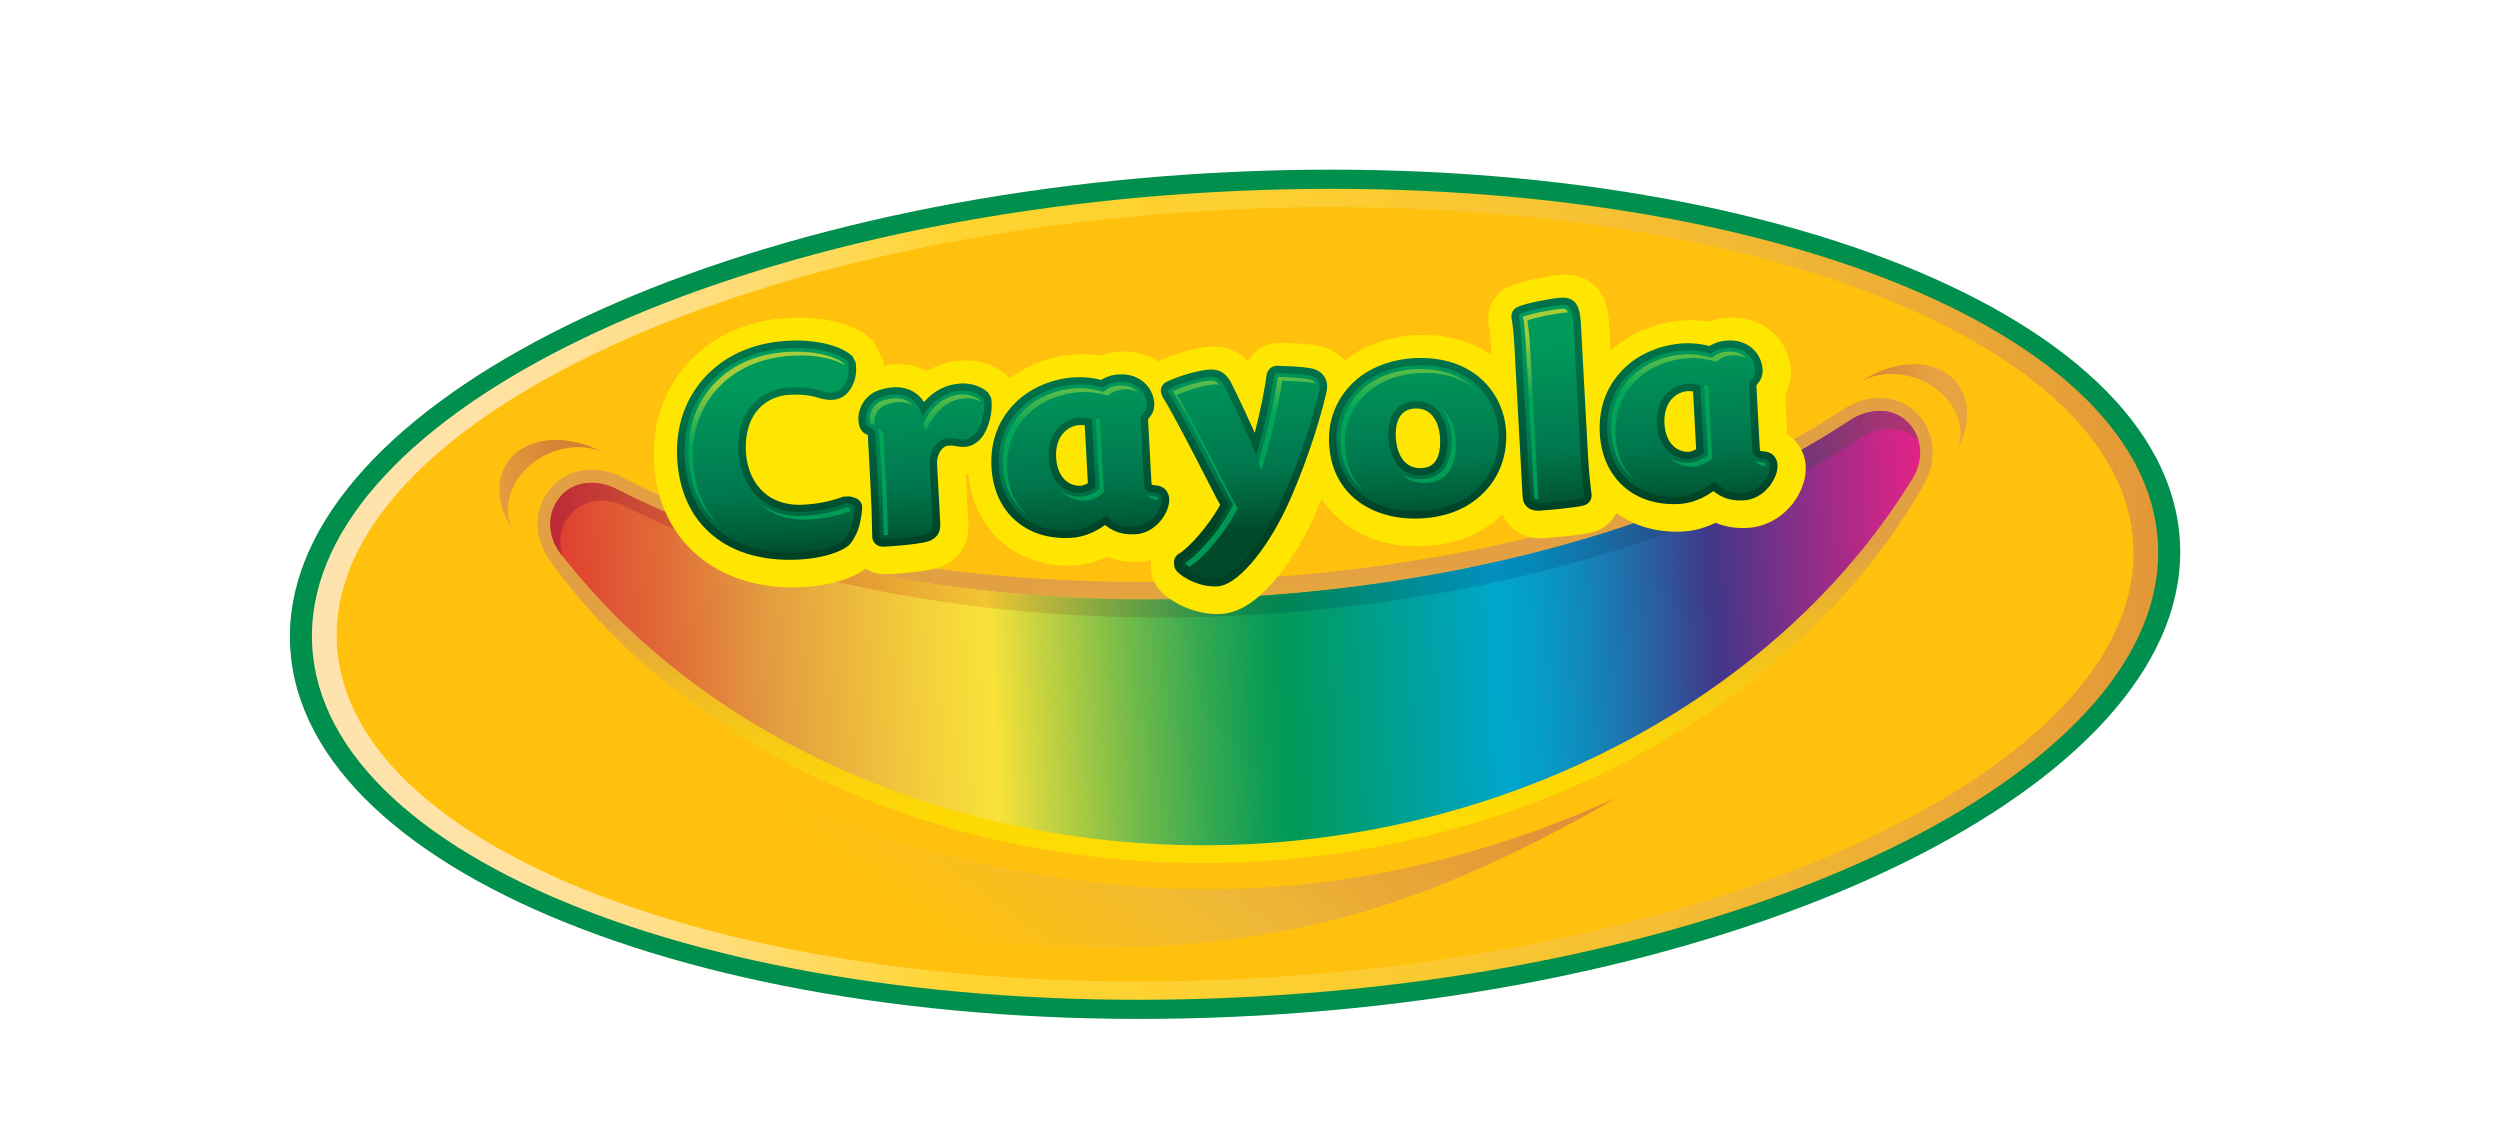 <?xml version="1.0" encoding="utf-8"?>
<!-- Generator: Adobe Illustrator 15.1.0, SVG Export Plug-In . SVG Version: 6.00 Build 0)  -->
<!DOCTYPE svg PUBLIC "-//W3C//DTD SVG 1.1//EN" "http://www.w3.org/Graphics/SVG/1.1/DTD/svg11.dtd">
<svg version="1.1" id="Layer_1" xmlns="http://www.w3.org/2000/svg" xmlns:xlink="http://www.w3.org/1999/xlink" x="0px" y="0px"
	 width="155px" height="70px" viewBox="2.75 4.75 155 70" enable-background="new 2.75 4.75 155 70" xml:space="preserve">
<g>
	<g>
		<path fill="#008F4C" d="M137.906,38.33c0.783,14.428-24.819,27.583-57.168,29.387c-32.354,1.803-59.215-8.431-59.997-22.859
			c-0.781-14.427,24.821-27.581,57.172-29.383C110.268,13.67,137.128,23.904,137.906,38.33z"/>
	</g>
	<g>
		
			<linearGradient id="SVGID_1_" gradientUnits="userSpaceOnUse" x1="732.988" y1="442.785" x2="841.939" y2="442.785" gradientTransform="matrix(1.051 0.004 0.004 1.114 -749.694 -454.599)">
			<stop  offset="0" style="stop-color:#FFE3AE"/>
			<stop  offset="0.059" style="stop-color:#FFE3AA"/>
			<stop  offset="0.121" style="stop-color:#FFE19D"/>
			<stop  offset="0.183" style="stop-color:#FFDF89"/>
			<stop  offset="0.246" style="stop-color:#FFDB6C"/>
			<stop  offset="0.309" style="stop-color:#FFD747"/>
			<stop  offset="0.343" style="stop-color:#FFD430"/>
			<stop  offset="0.508" style="stop-color:#FDD031"/>
			<stop  offset="0.679" style="stop-color:#F7C332"/>
			<stop  offset="0.852" style="stop-color:#EDAF35"/>
			<stop  offset="1" style="stop-color:#E29738"/>
		</linearGradient>
		<path fill="url(#SVGID_1_)" d="M136.542,38.408c0.747,13.77-24.272,26.36-55.87,28.124c-31.599,1.759-57.822-7.978-58.566-21.75
			c-0.744-13.772,24.273-26.36,55.872-28.119C109.576,14.901,135.8,24.638,136.542,38.408z"/>
	</g>
	<g>
		<path fill="#FFC10E" d="M135.016,38.493c0.711,13.146-23.652,25.192-54.404,26.906c-30.757,1.712-56.267-7.557-56.977-20.703
			c-0.711-13.147,23.651-25.19,54.407-26.901C108.796,16.079,134.303,25.348,135.016,38.493z"/>
	</g>
	<g>
		<path fill="#EDBF33" d="M79.697,43.221"/>
		
			<linearGradient id="SVGID_2_" gradientUnits="userSpaceOnUse" x1="780.87" y1="540.854" x2="780.87" y2="522.563" gradientTransform="matrix(0.999 -0.055 0.055 0.999 -728.763 -438.528)">
			<stop  offset="0" style="stop-color:#FFDD00"/>
			<stop  offset="0.24" style="stop-color:#FDD904"/>
			<stop  offset="0.488" style="stop-color:#F8CE11"/>
			<stop  offset="0.74" style="stop-color:#EFBB25"/>
			<stop  offset="0.993" style="stop-color:#E3A142"/>
			<stop  offset="1" style="stop-color:#E3A043"/>
		</linearGradient>
		<path fill="url(#SVGID_2_)" d="M121.694,30.47c-1.173-1.28-3.073-1.403-4.724-0.305c-8.786,5.838-22.392,9.666-37.328,10.498
			c-14.945,0.834-28.879-1.457-38.243-6.283c-1.762-0.908-3.635-0.574-4.665,0.829c-0.917,1.253-0.869,2.952,0.125,4.326
			c4.408,6.105,10.841,11.073,18.606,14.368c7.722,3.276,16.408,4.751,25.118,4.265c8.712-0.485,17.185-2.919,24.508-7.034
			c7.361-4.14,13.221-9.794,16.944-16.351c0.406-0.708,0.578-1.464,0.54-2.189C122.536,31.809,122.236,31.064,121.694,30.47z"/>
		<g>
			<g>
				
					<linearGradient id="SVGID_3_" gradientUnits="userSpaceOnUse" x1="874.035" y1="214.668" x2="902.513" y2="186.19" gradientTransform="matrix(0.978 -0.054 0.045 0.812 -801.939 -59.339)">
					<stop  offset="0.096" style="stop-color:#FFC10E"/>
					<stop  offset="0.324" style="stop-color:#F4BB29"/>
					<stop  offset="0.416" style="stop-color:#EFB935"/>
					<stop  offset="0.742" style="stop-color:#E69E37"/>
					<stop  offset="0.978" style="stop-color:#DF8838"/>
				</linearGradient>
				<path fill="url(#SVGID_3_)" d="M52.129,61.11c11.568,2.809,22.335,3.142,32,0.987c6.495-1.448,12.646-4.297,18.884-7.9
					c-6.659,3.003-13.358,4.828-20.02,5.439c-9.909,0.913-20.46-0.785-31.361-5.037"/>
			</g>
			<g>
				
					<linearGradient id="SVGID_4_" gradientUnits="userSpaceOnUse" x1="8046.433" y1="1611.605" x2="8053.341" y2="1611.605" gradientTransform="matrix(-0.989 -0.15 -0.15 0.989 8321.975 -356.218)">
					<stop  offset="0" style="stop-color:#E7A342"/>
					<stop  offset="0.23" style="stop-color:#E1973C"/>
					<stop  offset="0.683" style="stop-color:#D78434"/>
					<stop  offset="1" style="stop-color:#D47D31"/>
				</linearGradient>
				<path fill="url(#SVGID_4_)" d="M123.818,28.206c1.086,1.042,1.152,2.749,0.332,4.35c0.441-1.233-0.067-2.733-1.39-3.717
					c-1.416-1.057-3.404-1.186-4.697-0.395C120.062,27.075,122.486,26.928,123.818,28.206z"/>
			</g>
			<g>
				
					<linearGradient id="SVGID_5_" gradientUnits="userSpaceOnUse" x1="1572.724" y1="262.805" x2="1579.636" y2="262.805" gradientTransform="matrix(0.966 -0.257 0.257 0.966 -1553.682 186.159)">
					<stop  offset="0" style="stop-color:#E7A342"/>
					<stop  offset="0.23" style="stop-color:#E1973C"/>
					<stop  offset="0.683" style="stop-color:#D78434"/>
					<stop  offset="1" style="stop-color:#D47D31"/>
				</linearGradient>
				<path fill="url(#SVGID_5_)" d="M34.375,33.196c-0.97,1.156-0.85,2.86,0.137,4.358c-0.57-1.172-0.229-2.722,0.978-3.849
					c1.293-1.21,3.258-1.559,4.626-0.914C37.989,31.653,35.564,31.777,34.375,33.196z"/>
			</g>
		</g>
		
			<linearGradient id="SVGID_6_" gradientUnits="userSpaceOnUse" x1="895" y1="856.112" x2="980.057" y2="856.112" gradientTransform="matrix(0.999 -0.055 0.055 0.999 -903.255 -758.612)">
			<stop  offset="0" style="stop-color:#E03F30"/>
			<stop  offset="0.078" style="stop-color:#E16E38"/>
			<stop  offset="0.146" style="stop-color:#E29A40"/>
			<stop  offset="0.162" style="stop-color:#E5A23F"/>
			<stop  offset="0.26" style="stop-color:#F3D03B"/>
			<stop  offset="0.309" style="stop-color:#F9E23A"/>
			<stop  offset="0.347" style="stop-color:#C4D240"/>
			<stop  offset="0.411" style="stop-color:#71BA4A"/>
			<stop  offset="0.464" style="stop-color:#34A851"/>
			<stop  offset="0.502" style="stop-color:#0E9D55"/>
			<stop  offset="0.522" style="stop-color:#009957"/>
			<stop  offset="0.68" style="stop-color:#00A6CD"/>
			<stop  offset="0.704" style="stop-color:#059EC8"/>
			<stop  offset="0.743" style="stop-color:#1287BA"/>
			<stop  offset="0.79" style="stop-color:#2862A3"/>
			<stop  offset="0.837" style="stop-color:#413788"/>
			<stop  offset="0.898" style="stop-color:#832F88"/>
			<stop  offset="0.967" style="stop-color:#CA2687"/>
			<stop  offset="1" style="stop-color:#E62287"/>
		</linearGradient>
		<path fill="url(#SVGID_6_)" d="M121.114,31.016c-0.979-1.069-2.512-0.972-3.708-0.179c-8.797,5.845-22.458,10.081-37.705,10.929
			l-0.008,0.001c-15.248,0.852-29.281-1.838-38.652-6.668c-1.272-0.659-2.81-0.581-3.667,0.589c-0.755,1.033-0.626,2.399,0.125,3.37
			c9.147,11.854,25.541,18.984,43.024,18.009c17.488-0.977,33.015-9.888,40.829-22.687C121.994,33.329,121.976,31.96,121.114,31.016
			z"/>
		
			<linearGradient id="SVGID_7_" gradientUnits="userSpaceOnUse" x1="753.953" y1="544.041" x2="838.948" y2="544.041" gradientTransform="matrix(0.999 -0.055 0.055 0.999 -745.677 -461.831)">
			<stop  offset="0" style="stop-color:#BD2B36"/>
			<stop  offset="0.146" style="stop-color:#DD7933"/>
			<stop  offset="0.309" style="stop-color:#F1C533"/>
			<stop  offset="0.342" style="stop-color:#C4B939"/>
			<stop  offset="0.408" style="stop-color:#71A343"/>
			<stop  offset="0.462" style="stop-color:#34934B"/>
			<stop  offset="0.502" style="stop-color:#0E894F"/>
			<stop  offset="0.522" style="stop-color:#008551"/>
			<stop  offset="0.68" style="stop-color:#008FBE"/>
			<stop  offset="0.709" style="stop-color:#0587B7"/>
			<stop  offset="0.755" style="stop-color:#1470A5"/>
			<stop  offset="0.813" style="stop-color:#2B4B87"/>
			<stop  offset="0.837" style="stop-color:#373978"/>
			<stop  offset="0.871" style="stop-color:#543877"/>
			<stop  offset="0.959" style="stop-color:#9B3473"/>
			<stop  offset="1" style="stop-color:#B73372"/>
		</linearGradient>
		<path fill="url(#SVGID_7_)" d="M37.993,36.795c0.86-1.172,2.396-1.247,3.67-0.59c9.374,4.831,23.404,7.52,38.654,6.672
			l0.004-0.003c15.25-0.85,28.909-5.085,37.703-10.929c1.187-0.786,2.702-0.887,3.68,0.147c-0.103-0.387-0.302-0.757-0.59-1.077
			c-0.979-1.069-2.513-0.972-3.709-0.179c-8.796,5.845-22.458,10.081-37.705,10.929l-0.007,0.001
			c-15.249,0.852-29.281-1.838-38.653-6.668c-1.272-0.659-2.809-0.581-3.667,0.589c-0.755,1.036-0.625,2.399,0.125,3.37
			c0.04,0.056,0.083,0.106,0.125,0.158C37.372,38.414,37.465,37.522,37.993,36.795z"/>
		<g>
			<path fill="#F0D827" d="M96.418,22.466c-0.05,0.014-0.089,0.033-0.107,0.042C96.339,22.492,96.383,22.478,96.418,22.466z"/>
			<path fill="#FFE600" d="M113.554,31.678c-0.045-0.877-0.103-1.893-0.13-2.457c0.268-0.458,0.386-0.997,0.354-1.546
				c-0.027-0.532-0.192-1.074-0.493-1.563c-0.69-1.129-1.954-1.757-3.374-1.676c-0.427,0.024-0.832,0.11-1.214,0.255
				c-0.495-0.079-0.992-0.11-1.495-0.08c-1.712,0.094-3.375,0.772-4.564,1.863c-0.011,0.008-0.023,0.019-0.028,0.028l-0.08-1.436
				c-0.036-0.667-0.084-1.217-0.319-1.75c-0.442-1.028-1.413-1.603-2.595-1.536c-0.575,0.031-2.359,0.327-3.196,0.687
				c0.072-0.03,0.159-0.061,0.186-0.072l-0.329,0.13c-0.89,0.432-1.379,1.367-1.229,2.327c0,0.004,0.005,0.037,0.005,0.037
				c0.043,0.256,0.102,0.624,0.16,1.673l0.012,0.199c-1.205-0.846-2.801-1.337-4.771-1.228l-0.016,0.002
				c-1.49,0.081-2.961,0.582-4.047,1.371c-0.084,0.062-0.167,0.125-0.248,0.196c-0.354-0.409-0.947-0.826-1.903-0.958
				c-0.001,0-0.001,0-0.008-0.001c-0.675-0.09-1.234-0.11-1.734-0.129c-0.004,0-0.328-0.011-0.328-0.011
				c-0.879-0.034-1.658,0.429-2.055,1.15c-0.733-0.793-1.604-0.951-2.281-0.914c-1.014,0.057-2.421,0.5-3.243,0.889
				c0.259-0.122,0.527-0.186,0.79-0.2c-0.267,0.016-0.542,0.084-0.826,0.217c-0.003,0.002-0.005,0.004-0.013,0.008
				c-0.657-0.441-1.474-0.659-2.348-0.609c-0.429,0.023-0.835,0.11-1.213,0.252c-0.495-0.076-0.996-0.108-1.499-0.08
				c-1.515,0.085-2.992,0.626-4.138,1.505l-0.077-0.14c-0.714-0.668-1.812-1.04-2.873-0.98c-0.791,0.044-1.516,0.273-2.167,0.658
				c-0.587-0.311-1.264-0.466-2.015-0.425c-0.232,0.014-0.444,0.045-0.649,0.086c-0.007-0.066-0.008-0.131-0.016-0.197
				c0,0.002-0.007-0.057-0.007-0.057c-0.002-0.004-0.666-1.302-0.666-1.302l-0.043-0.04c-1.017-0.966-2.995-1.486-5.162-1.365
				c-2.425,0.133-4.435,0.973-5.979,2.496c-1.703,1.692-2.529,3.925-2.392,6.459c0.265,4.92,3.996,8.027,9.276,7.732
				c0.751-0.04,2.627-0.237,3.847-1.141c0.396,0.246,0.858,0.37,1.328,0.344l0.044-0.002c0.947-0.052,1.715-0.116,2.625-0.274
				c1.546-0.272,2.456-1.36,2.375-2.844c0,0-0.125-2.298-0.166-3.064c0.055,0,0.111-0.006,0.169-0.009
				c0.291,3.483,3.024,5.847,6.581,5.649c0.7-0.04,1.367-0.23,2.025-0.543c0.598,0.254,1.25,0.36,1.983,0.32
				c0.256-0.016,0.505-0.056,0.739-0.119c-0.016,0.135-0.027,0.273-0.019,0.415l0.006,0.136c0.031,0.517,0.246,1.015,0.617,1.398
				c0.709,0.736,2.181,1.486,3.747,1.4c2.711-0.153,4.958-4.383,5.582-5.68c0.215-0.453,0.43-0.945,0.643-1.46
				c1.246,1.958,3.572,3.085,6.418,2.925c1.752-0.096,3.239-0.641,4.418-1.616c0.131-0.107,0.259-0.221,0.376-0.337
				c0.405,0.938,1.359,1.537,2.509,1.472c0.024,0,2.248-0.154,3.041-0.359c-0.004,0.001,0.034-0.008,0.034-0.008
				c0.667-0.171,1.184-0.621,1.465-1.192c1.117,0.81,2.544,1.233,4.134,1.146c0.703-0.039,1.374-0.23,2.026-0.543
				c0.598,0.253,1.253,0.361,1.984,0.319c2.12-0.117,3.603-2.04,3.603-3.691c0-0.05-0.002-0.098-0.006-0.149
				C114.658,32.792,114.215,32.084,113.554,31.678z M107.979,25.064c-0.092,0.059-0.19,0.115-0.273,0.182
				C107.789,25.179,107.88,25.12,107.979,25.064z M70.258,27.17c-0.092,0.061-0.186,0.114-0.273,0.182
				C70.072,27.284,70.162,27.222,70.258,27.17z M57.54,29.506c-0.078-0.022-0.149-0.05-0.229-0.068
				c0.081,0.018,0.137,0.033,0.211,0.059c0.006,0.003,0.013,0.006,0.021,0.009C57.54,29.506,57.54,29.506,57.54,29.506z
				 M77.297,41.33c0.004-0.002-0.017,0.001-0.044,0.011c0.016-0.007,0.044-0.017,0.06-0.024
				C77.308,41.322,77.303,41.326,77.297,41.33z"/>
		</g>
		<g>
			
				<linearGradient id="SVGID_8_" gradientUnits="userSpaceOnUse" x1="-181.204" y1="-153.238" x2="-181.204" y2="-139.343" gradientTransform="matrix(0.747 -0.041 0.04 0.722 201.37 131.935)">
				<stop  offset="0" style="stop-color:#00734A"/>
				<stop  offset="1" style="stop-color:#004025"/>
			</linearGradient>
			<path fill="url(#SVGID_8_)" d="M64.191,29.402V29.4l-0.186-0.321c-0.33-0.31-0.967-0.595-1.683-0.554
				c-0.9,0.049-1.676,0.447-2.285,1.15c-0.54-0.83-1.375-0.947-1.899-0.916c-0.332,0.019-0.63,0.102-0.893,0.179
				c-0.008,0.002-0.019,0.007-0.029,0.01c-0.952,0.355-1.232,1.215-1.246,1.667c-0.003,0.064,0,0.125,0.002,0.187
				c0.027,0.475,0.204,0.774,0.529,0.889c0,0,0.03,0.006,0.053,0.011c0,0.036,0.158,2.969,0.158,2.969
				c0.061,1.104,0.101,2.249,0.116,3.307l0.001,0.046c0,0.007-0.001,0.016-0.001,0.025c0.007,0.161,0.085,0.316,0.202,0.427
				c0.133,0.117,0.308,0.18,0.478,0.168l0.047-0.001c0.89-0.05,1.608-0.11,2.44-0.253c0.744-0.13,1.086-0.527,1.052-1.211
				l-0.196-3.592c-0.017-0.326,0.004-0.419,0.082-0.625c0.16-0.462,0.5-0.575,0.562-0.578c0.186-0.01,0.346-0.02,0.664,0.047
				c0.577,0.114,1.104-0.096,1.484-0.592c0.46-0.623,0.621-1.539,0.59-2.129C64.228,29.594,64.213,29.492,64.191,29.402z"/>
			
				<linearGradient id="SVGID_9_" gradientUnits="userSpaceOnUse" x1="-154.692" y1="-153.266" x2="-154.692" y2="-139.371" gradientTransform="matrix(0.747 -0.041 0.04 0.722 201.37 131.935)">
				<stop  offset="0" style="stop-color:#00734A"/>
				<stop  offset="1" style="stop-color:#004025"/>
			</linearGradient>
			<path fill="url(#SVGID_9_)" d="M84.854,28.092c-0.194-0.296-0.52-0.471-0.995-0.536l0,0c-0.599-0.082-1.096-0.098-1.578-0.114
				c-0.003,0-0.333-0.014-0.333-0.014c-0.334-0.011-0.62,0.227-0.666,0.555l-0.004,0.037c-0.107,0.798-0.377,2.182-0.73,3.564
				c-0.491-1.08-1.041-2.256-1.423-3.017c-0.161-0.311-0.49-0.954-1.362-0.905l-0.02,0.001c-0.658,0.036-1.855,0.373-2.612,0.733
				l-0.05,0.023c-0.163,0.077-0.285,0.218-0.339,0.393l-0.021,0.213l0.092,0.296l0.025,0.045c0.599,0.946,1.922,3.523,2.715,5.063
				c0,0.001,0.065,0.129,0.065,0.129c0,0.001,0.606,1.178,0.606,1.178c0.006,0.005,0.098,0.166,0.177,0.314
				c-0.663,1.218-1.896,2.632-2.521,3.005c0.029-0.021,0.18-0.056,0.215-0.065l-0.234,0.075c-0.212,0.122-0.334,0.345-0.32,0.58
				l0.01,0.136c0.005,0.146,0.079,0.298,0.186,0.412c0.4,0.416,1.44,0.972,2.5,0.912c1.161-0.063,2.898-2.031,4.225-4.782
				c0.982-2.071,2.008-5.008,2.502-7.147C85.039,28.902,85.107,28.474,84.854,28.092z"/>
			
				<linearGradient id="SVGID_10_" gradientUnits="userSpaceOnUse" x1="792.336" y1="509.809" x2="792.336" y2="519.855" gradientTransform="matrix(0.999 -0.055 0.055 0.999 -728.763 -438.528)">
				<stop  offset="0" style="stop-color:#00734A"/>
				<stop  offset="1" style="stop-color:#004025"/>
			</linearGradient>
			<path fill="url(#SVGID_10_)" d="M90.383,26.958l-0.021,0c-1.167,0.065-2.352,0.466-3.18,1.065
				c-1.385,1.008-2.12,2.552-2.028,4.246c0.183,3.405,3.009,4.776,5.724,4.625c1.399-0.078,2.571-0.5,3.481-1.255
				c1.228-1,1.858-2.468,1.772-4.132C96.002,29.168,94.149,26.748,90.383,26.958z M90.888,33.771
				c-1.097,0.062-1.548-0.937-1.599-1.891c-0.033-0.647,0.069-1.743,1.169-1.802l0.021-0.001c1.068-0.059,1.503,0.936,1.553,1.805
				C92.13,33.702,91.194,33.753,90.888,33.771z"/>
			
				<linearGradient id="SVGID_11_" gradientUnits="userSpaceOnUse" x1="-129.306" y1="-153.284" x2="-129.306" y2="-139.392" gradientTransform="matrix(0.747 -0.041 0.04 0.722 201.37 131.935)">
				<stop  offset="0" style="stop-color:#00734A"/>
				<stop  offset="1" style="stop-color:#004025"/>
			</linearGradient>
			<path fill="url(#SVGID_11_)" d="M101.205,32.98l-0.43-7.964c-0.045-0.88-0.102-1.876-1.232-1.812
				c-0.536,0.031-2.195,0.335-2.69,0.572c-0.007,0.002-0.033,0.018-0.033,0.018c-0.26,0.124-0.401,0.393-0.359,0.669
				c0.004,0.002,0.008,0.035,0.008,0.035c0.063,0.354,0.124,0.786,0.181,1.837l0.501,9.216c0.03,0.556,0.435,0.896,1.032,0.861
				c0.229-0.013,2.169-0.169,2.725-0.314l0.038-0.01c0.314-0.079,0.521-0.378,0.48-0.695l-0.002-0.039
				C101.352,34.841,101.253,33.862,101.205,32.98z"/>
			
				<linearGradient id="SVGID_12_" gradientUnits="userSpaceOnUse" x1="-194.326" y1="-153.227" x2="-194.326" y2="-139.338" gradientTransform="matrix(0.747 -0.041 0.04 0.722 201.37 131.935)">
				<stop  offset="0" style="stop-color:#00734A"/>
				<stop  offset="1" style="stop-color:#004025"/>
			</linearGradient>
			<path fill="url(#SVGID_12_)" d="M55.736,35.608l-0.303-0.083l-0.411,0.018l-0.053,0.021c-0.242,0.094-1.138,0.409-2.367,0.476
				c-2.522,0.14-3.52-1.667-3.604-3.257c-0.136-2.508,1.364-3.483,2.69-3.558c1.052-0.059,1.651,0.142,1.851,0.206
				c1.011,0.292,1.55-0.053,1.82-0.393c0.269-0.348,0.562-0.929,0.451-1.749l-0.008-0.063l-0.191-0.375l-0.043-0.041
				c-0.573-0.542-2.025-1.041-3.967-0.933c-2.022,0.114-3.681,0.8-4.938,2.039c-1.37,1.364-2.039,3.185-1.928,5.268
				c0.222,4.109,3.133,6.507,7.599,6.257c1.251-0.07,2.401-0.391,2.991-0.838l0.02-0.012l0.121-0.126
				c0,0.002,0.017-0.018,0.017-0.018c0.41-0.542,0.613-1.13,0.707-2.025l0.012-0.145C56.235,35.972,56.041,35.689,55.736,35.608z"/>
			
				<linearGradient id="SVGID_13_" gradientUnits="userSpaceOnUse" x1="771.302" y1="509.824" x2="771.302" y2="519.873" gradientTransform="matrix(0.999 -0.055 0.055 0.999 -728.763 -438.528)">
				<stop  offset="0" style="stop-color:#00734A"/>
				<stop  offset="1" style="stop-color:#004025"/>
			</linearGradient>
			<path fill="url(#SVGID_13_)" d="M74.442,34.847c-0.198-0.009-0.258-0.039-0.277-0.044c-0.002-0.01-0.019-0.042-0.028-0.167
				l-0.208-3.869c-0.001-0.018-0.001-0.022,0.082-0.123c0.01-0.017,0.126-0.175,0.126-0.175c0.006-0.009,0.012-0.02,0.017-0.031
				c0.123-0.195,0.175-0.443,0.161-0.704c-0.017-0.281-0.108-0.578-0.272-0.845c-0.184-0.301-0.736-0.991-1.92-0.924
				c-0.421,0.021-0.784,0.141-1.104,0.337c-0.529-0.129-1.062-0.192-1.607-0.16c-1.346,0.072-2.646,0.598-3.566,1.441
				c-1.153,1.057-1.716,2.485-1.625,4.132c0.148,2.778,2.128,4.542,4.92,4.385c0.737-0.041,1.42-0.306,2.13-0.799
				c0.398,0.337,0.966,0.628,1.877,0.575c1.258-0.069,2.091-1.325,2.096-2.123C75.243,35.16,74.828,34.867,74.442,34.847z
				 M69.756,34.866c-0.709,0.039-1.456-0.484-1.526-1.743c-0.073-1.328,0.707-1.977,1.458-2.019
				c0.115-0.006,0.219,0.003,0.314,0.016c0.031,0.546,0.171,3.171,0.198,3.591C70.016,34.807,69.83,34.86,69.756,34.866z"/>
			
				<linearGradient id="SVGID_14_" gradientUnits="userSpaceOnUse" x1="-162.094" y1="-143.672" x2="-162.094" y2="-143.672" gradientTransform="matrix(0.747 -0.041 0.04 0.722 201.37 131.935)">
				<stop  offset="0" style="stop-color:#00734A"/>
				<stop  offset="1" style="stop-color:#004025"/>
			</linearGradient>
			<path fill="url(#SVGID_14_)" d="M74.663,34.835L74.663,34.835L74.663,34.835z"/>
			
				<linearGradient id="SVGID_15_" gradientUnits="userSpaceOnUse" x1="809.075" y1="509.794" x2="809.075" y2="519.842" gradientTransform="matrix(0.999 -0.055 0.055 0.999 -728.763 -438.528)">
				<stop  offset="0" style="stop-color:#00734A"/>
				<stop  offset="1" style="stop-color:#004025"/>
			</linearGradient>
			<path fill="url(#SVGID_15_)" d="M112.157,32.743c0,0,0,0,0.002,0c-0.195-0.01-0.262-0.037-0.277-0.044
				c-0.002-0.009-0.021-0.043-0.027-0.167l-0.207-3.869c-0.001-0.018-0.001-0.021,0.078-0.124c0.012-0.017,0.128-0.173,0.128-0.173
				c0.006-0.009,0.015-0.019,0.022-0.031c0.119-0.195,0.17-0.444,0.157-0.707c-0.017-0.277-0.113-0.572-0.272-0.842
				c-0.182-0.301-0.737-0.992-1.923-0.924c-0.417,0.024-0.782,0.14-1.101,0.338c-0.525-0.128-1.067-0.193-1.607-0.164
				c-1.346,0.076-2.648,0.6-3.57,1.442c-1.15,1.057-1.713,2.484-1.625,4.134c0.149,2.777,2.129,4.539,4.922,4.385
				c0.737-0.042,1.42-0.306,2.129-0.799c0.399,0.337,0.968,0.626,1.88,0.575c1.255-0.069,2.092-1.326,2.092-2.124
				C112.96,33.055,112.543,32.765,112.157,32.743z M107.476,32.763c-0.712,0.04-1.458-0.485-1.53-1.747
				c-0.07-1.325,0.706-1.976,1.458-2.016c0.116-0.007,0.217,0.003,0.314,0.016c0.029,0.546,0.172,3.17,0.194,3.59
				C107.73,32.702,107.55,32.756,107.476,32.763z"/>
		</g>
		<g>
			
				<linearGradient id="SVGID_16_" gradientUnits="userSpaceOnUse" x1="-181.204" y1="-153.085" x2="-181.204" y2="-138.154" gradientTransform="matrix(0.747 -0.041 0.04 0.722 201.33 131.212)">
				<stop  offset="0" style="stop-color:#009A5A"/>
				<stop  offset="0.5" style="stop-color:#007E52"/>
				<stop  offset="0.632" style="stop-color:#00764C"/>
				<stop  offset="0.842" style="stop-color:#005F3A"/>
				<stop  offset="1" style="stop-color:#00492A"/>
			</linearGradient>
			<path fill="url(#SVGID_16_)" d="M63.741,29.509c-0.005-0.034-0.03-0.08-0.052-0.102l-0.009-0.01
				c-0.242-0.223-0.761-0.452-1.333-0.42c-1.005,0.055-1.826,0.612-2.403,1.614c-0.322-1.186-1.121-1.417-1.78-1.381
				c-0.279,0.016-0.542,0.089-0.784,0.161c-0.904,0.338-0.944,1.218-0.947,1.257c-0.01,0.367,0.067,0.577,0.226,0.633
				c0.009,0.002,0.016,0.005,0.021,0.008c0.23,0.053,0.32,0.159,0.334,0.39l0.162,2.985c0.059,1.111,0.097,2.261,0.115,3.327v0.046
				c0,0.047,0.023,0.094,0.06,0.127c0.035,0.033,0.081,0.051,0.133,0.05l0.046-0.004c0.875-0.049,1.578-0.108,2.385-0.246
				c0.586-0.104,0.691-0.352,0.668-0.742l-0.194-3.59c-0.02-0.38,0.01-0.534,0.106-0.805c0.217-0.611,0.713-0.863,0.976-0.875
				c0.201-0.013,0.411-0.024,0.788,0.056c0.398,0.082,0.738-0.064,1.017-0.421C63.752,30.925,63.833,29.887,63.741,29.509z"/>
			
				<linearGradient id="SVGID_17_" gradientUnits="userSpaceOnUse" x1="-154.696" y1="-153.109" x2="-154.696" y2="-138.182" gradientTransform="matrix(0.747 -0.041 0.04 0.722 201.33 131.212)">
				<stop  offset="0" style="stop-color:#009A5A"/>
				<stop  offset="0.5" style="stop-color:#007E52"/>
				<stop  offset="0.632" style="stop-color:#00764C"/>
				<stop  offset="0.842" style="stop-color:#005F3A"/>
				<stop  offset="1" style="stop-color:#00492A"/>
			</linearGradient>
			<path fill="url(#SVGID_17_)" d="M83.794,28.007L83.794,28.007c-0.576-0.078-1.066-0.095-1.535-0.113
				c-0.007,0.001-0.33-0.011-0.33-0.011c-0.094-0.002-0.176,0.064-0.191,0.156l-0.002,0.039c-0.152,1.133-0.583,3.18-1.081,4.873
				c-0.581-1.323-1.431-3.164-1.944-4.179c-0.149-0.292-0.356-0.688-0.926-0.657l-0.021,0c-0.595,0.035-1.736,0.357-2.438,0.692
				l-0.043,0.019c-0.045,0.021-0.08,0.062-0.096,0.111c-0.008,0.02-0.01,0.043-0.01,0.063c0.002,0.031,0.013,0.056,0.029,0.083
				l0.025,0.042c0.611,0.964,1.934,3.552,2.732,5.1l0.067,0.129l0.606,1.177c0.157,0.279,0.245,0.431,0.293,0.517
				c-0.683,1.367-2.078,2.959-2.813,3.395l-0.022,0.015c-0.058,0.034-0.095,0.096-0.092,0.163l0.009,0.137
				c0.003,0.043,0.033,0.093,0.062,0.125c0.328,0.338,1.236,0.822,2.138,0.772c0.824-0.045,2.449-1.649,3.833-4.523
				c0.961-2.033,1.978-4.935,2.469-7.053c0.085-0.33,0.07-0.559-0.045-0.738C84.348,28.158,84.133,28.053,83.794,28.007z"/>
			
				<linearGradient id="SVGID_18_" gradientUnits="userSpaceOnUse" x1="792.332" y1="509.196" x2="792.332" y2="519.989" gradientTransform="matrix(0.999 -0.055 0.055 0.999 -728.763 -438.528)">
				<stop  offset="0" style="stop-color:#009A5A"/>
				<stop  offset="0.5" style="stop-color:#007E52"/>
				<stop  offset="0.632" style="stop-color:#00764C"/>
				<stop  offset="0.842" style="stop-color:#005F3A"/>
				<stop  offset="1" style="stop-color:#00492A"/>
			</linearGradient>
			<path fill="url(#SVGID_18_)" d="M90.405,27.41l-0.021,0.001c-1.079,0.061-2.174,0.429-2.929,0.978
				c-1.255,0.912-1.929,2.317-1.843,3.854c0.166,3.093,2.753,4.335,5.241,4.197c1.293-0.072,2.375-0.456,3.21-1.146
				c1.114-0.909,1.68-2.243,1.599-3.762C95.551,29.416,93.856,27.219,90.405,27.41z M90.913,34.223
				c-1.185,0.068-2.003-0.842-2.085-2.318c-0.074-1.367,0.525-2.221,1.607-2.279l0.021-0.001c1.321-0.073,1.974,1.068,2.037,2.233
				C92.549,32.892,92.319,34.146,90.913,34.223z"/>
			
				<linearGradient id="SVGID_19_" gradientUnits="userSpaceOnUse" x1="-129.306" y1="-153.129" x2="-129.306" y2="-138.208" gradientTransform="matrix(0.747 -0.041 0.04 0.722 201.33 131.212)">
				<stop  offset="0" style="stop-color:#009A5A"/>
				<stop  offset="0.5" style="stop-color:#007E52"/>
				<stop  offset="0.632" style="stop-color:#00764C"/>
				<stop  offset="0.842" style="stop-color:#005F3A"/>
				<stop  offset="1" style="stop-color:#00492A"/>
			</linearGradient>
			<path fill="url(#SVGID_19_)" d="M100.746,33.005l-0.431-7.964c-0.054-0.96-0.103-1.419-0.746-1.383
				c-0.534,0.028-2.109,0.331-2.517,0.527c-0.004,0-0.031,0.013-0.031,0.013c-0.072,0.038-0.115,0.112-0.103,0.191l0.01,0.035
				c0.06,0.365,0.124,0.81,0.183,1.886l0.499,9.215c0.013,0.212,0.118,0.46,0.546,0.435c0.295-0.017,2.152-0.175,2.637-0.3
				l0.034-0.009c0.091-0.021,0.152-0.106,0.14-0.197l-0.006-0.038C100.892,34.892,100.793,33.899,100.746,33.005z"/>
			
				<linearGradient id="SVGID_20_" gradientUnits="userSpaceOnUse" x1="-194.326" y1="-153.07" x2="-194.326" y2="-138.149" gradientTransform="matrix(0.747 -0.041 0.04 0.722 201.33 131.212)">
				<stop  offset="0" style="stop-color:#009A5A"/>
				<stop  offset="0.5" style="stop-color:#007E52"/>
				<stop  offset="0.632" style="stop-color:#00764C"/>
				<stop  offset="0.842" style="stop-color:#005F3A"/>
				<stop  offset="1" style="stop-color:#00492A"/>
			</linearGradient>
			<path fill="url(#SVGID_20_)" d="M51.664,28.774c1.137-0.066,1.804,0.155,2.024,0.228c0.605,0.174,1.043,0.094,1.311-0.239
				c0.209-0.276,0.44-0.745,0.353-1.413l-0.007-0.062c-0.007-0.041-0.024-0.077-0.054-0.107l-0.045-0.042
				c-0.483-0.46-1.824-0.906-3.621-0.804c-1.905,0.103-3.46,0.744-4.635,1.9c-1.281,1.274-1.899,2.976-1.792,4.924
				c0.207,3.83,2.932,6.066,7.111,5.833c1.148-0.063,2.223-0.356,2.733-0.744l0.021-0.015c0.011-0.013,0.025-0.023,0.037-0.036
				l0.014-0.021c0.36-0.477,0.533-0.982,0.616-1.797l0.014-0.144c0.01-0.087-0.042-0.166-0.133-0.188l-0.3-0.086
				c-0.038-0.011-0.08-0.01-0.118,0.006l-0.054,0.021c-0.261,0.1-1.214,0.434-2.512,0.505c-2.679,0.15-3.985-1.743-4.09-3.686
				C48.394,30.151,50.002,28.867,51.664,28.774z"/>
			
				<linearGradient id="SVGID_21_" gradientUnits="userSpaceOnUse" x1="771.301" y1="509.215" x2="771.301" y2="520.007" gradientTransform="matrix(0.999 -0.055 0.055 0.999 -728.763 -438.528)">
				<stop  offset="0" style="stop-color:#009A5A"/>
				<stop  offset="0.5" style="stop-color:#007E52"/>
				<stop  offset="0.632" style="stop-color:#00764C"/>
				<stop  offset="0.842" style="stop-color:#005F3A"/>
				<stop  offset="1" style="stop-color:#00492A"/>
			</linearGradient>
			<path fill="url(#SVGID_21_)" d="M74.416,35.301c-0.535-0.031-0.712-0.185-0.738-0.641l-0.209-3.868
				c-0.01-0.197,0.074-0.297,0.174-0.427l0.117-0.158c0.16-0.264,0.113-0.718-0.112-1.082c-0.174-0.285-0.601-0.754-1.501-0.705
				c-0.416,0.021-0.754,0.148-1.029,0.366c-0.396-0.116-0.978-0.231-1.682-0.191c-1.241,0.067-2.438,0.548-3.275,1.321
				c-1.049,0.958-1.562,2.264-1.48,3.773c0.137,2.51,1.921,4.097,4.436,3.957c0.759-0.041,1.46-0.345,2.201-0.933
				c0.434,0.467,0.928,0.761,1.809,0.711c1.025-0.057,1.653-1.113,1.653-1.67C74.781,35.435,74.59,35.312,74.416,35.301z
				 M69.779,35.319c-0.909,0.052-1.926-0.606-2.01-2.171c-0.085-1.565,0.89-2.442,1.894-2.499c0.313-0.017,0.578,0.042,0.782,0.099
				c0.014,0.242,0.216,4.019,0.227,4.201C70.391,35.162,70.005,35.307,69.779,35.319z"/>
			
				<linearGradient id="SVGID_22_" gradientUnits="userSpaceOnUse" x1="809.076" y1="509.185" x2="809.076" y2="519.977" gradientTransform="matrix(0.999 -0.055 0.055 0.999 -728.763 -438.528)">
				<stop  offset="0" style="stop-color:#009A5A"/>
				<stop  offset="0.5" style="stop-color:#007E52"/>
				<stop  offset="0.632" style="stop-color:#00764C"/>
				<stop  offset="0.842" style="stop-color:#005F3A"/>
				<stop  offset="1" style="stop-color:#00492A"/>
			</linearGradient>
			<path fill="url(#SVGID_22_)" d="M112.133,33.197c-0.534-0.03-0.716-0.185-0.741-0.639l-0.208-3.87
				c-0.006-0.195,0.075-0.297,0.176-0.425l0.116-0.159c0.16-0.263,0.116-0.718-0.108-1.082c-0.174-0.285-0.604-0.756-1.505-0.705
				c-0.41,0.021-0.758,0.148-1.028,0.365c-0.395-0.116-0.977-0.23-1.682-0.192c-1.24,0.069-2.437,0.549-3.276,1.323
				c-1.05,0.959-1.563,2.262-1.48,3.772c0.139,2.509,1.919,4.097,4.438,3.957c0.754-0.042,1.456-0.346,2.199-0.933
				c0.434,0.468,0.929,0.758,1.812,0.709c1.021-0.057,1.647-1.112,1.654-1.667C112.494,33.332,112.309,33.208,112.133,33.197z
				 M107.498,33.215c-0.91,0.051-1.928-0.606-2.013-2.173c-0.083-1.562,0.888-2.441,1.897-2.498c0.312-0.017,0.576,0.04,0.781,0.1
				c0.011,0.24,0.216,4.019,0.227,4.199C108.107,33.057,107.727,33.203,107.498,33.215z"/>
		</g>
		<g>
			<g>
				
					<linearGradient id="SVGID_23_" gradientUnits="userSpaceOnUse" x1="-185.748" y1="-149.299" x2="-185.748" y2="-149.299" gradientTransform="matrix(0.747 -0.041 0.04 0.722 201.33 131.212)">
					<stop  offset="0.006" style="stop-color:#A5CD39"/>
					<stop  offset="0.365" style="stop-color:#00A759"/>
					<stop  offset="1" style="stop-color:#009754"/>
				</linearGradient>
				<path fill="url(#SVGID_23_)" d="M56.742,31.019L56.742,31.019L56.742,31.019z"/>
				
					<linearGradient id="SVGID_24_" gradientUnits="userSpaceOnUse" x1="-185.751" y1="-149.303" x2="-185.751" y2="-149.3" gradientTransform="matrix(0.747 -0.041 0.04 0.722 201.33 131.212)">
					<stop  offset="0.006" style="stop-color:#A5CD39"/>
					<stop  offset="0.365" style="stop-color:#00A759"/>
					<stop  offset="1" style="stop-color:#009754"/>
				</linearGradient>
				<path fill="url(#SVGID_24_)" d="M56.742,31.019c-0.002,0-0.002-0.002-0.006-0.002C56.736,31.016,56.74,31.019,56.742,31.019z"/>
				
					<linearGradient id="SVGID_25_" gradientUnits="userSpaceOnUse" x1="-178.996" y1="-153.718" x2="-178.996" y2="-139.089" gradientTransform="matrix(0.747 -0.041 0.04 0.722 201.33 131.212)">
					<stop  offset="0.006" style="stop-color:#A5CD39"/>
					<stop  offset="0.365" style="stop-color:#00A759"/>
					<stop  offset="1" style="stop-color:#009754"/>
				</linearGradient>
				<path fill="url(#SVGID_25_)" d="M60.13,31.458l0.3-0.524c0.541-0.937,1.279-1.438,2.2-1.489
					c0.349-0.021,0.662,0.072,0.886,0.186c-0.006-0.026-0.01-0.049-0.014-0.069c-0.188-0.166-0.623-0.383-1.145-0.354
					c-0.916,0.051-1.656,0.552-2.194,1.489L60,30.98L60.13,31.458z"/>
				
					<linearGradient id="SVGID_26_" gradientUnits="userSpaceOnUse" x1="-184.973" y1="-153.71" x2="-184.973" y2="-139.097" gradientTransform="matrix(0.747 -0.041 0.04 0.722 201.33 131.212)">
					<stop  offset="0.006" style="stop-color:#A5CD39"/>
					<stop  offset="0.365" style="stop-color:#00A759"/>
					<stop  offset="1" style="stop-color:#009754"/>
				</linearGradient>
				<path fill="url(#SVGID_26_)" d="M57.54,37.929c0.087-0.005,0.176-0.009,0.26-0.013c-0.017-0.994-0.054-2.044-0.108-3.066
					l-0.16-2.981c-0.015-0.278-0.131-0.458-0.354-0.56c0.051,0.09,0.078,0.194,0.084,0.322l0.162,2.983
					C57.483,35.724,57.523,36.869,57.54,37.929z"/>
				
					<linearGradient id="SVGID_27_" gradientUnits="userSpaceOnUse" x1="-184.003" y1="-153.71" x2="-184.003" y2="-139.087" gradientTransform="matrix(0.747 -0.041 0.04 0.722 201.33 131.212)">
					<stop  offset="0.006" style="stop-color:#A5CD39"/>
					<stop  offset="0.365" style="stop-color:#00A759"/>
					<stop  offset="1" style="stop-color:#009754"/>
				</linearGradient>
				<path fill="url(#SVGID_27_)" d="M56.952,30.856c0.001-0.031,0.032-0.752,0.767-1.027c0.23-0.069,0.476-0.137,0.729-0.151
					c0.352-0.019,0.648,0.059,0.889,0.217c-0.277-0.328-0.664-0.48-1.161-0.452c-0.249,0.013-0.497,0.083-0.726,0.15
					c-0.736,0.276-0.771,0.997-0.772,1.028c-0.002,0.328,0.063,0.395,0.069,0.401c0.082,0.018,0.155,0.043,0.215,0.079
					C56.953,31.042,56.948,30.965,56.952,30.856z"/>
				
					<linearGradient id="SVGID_28_" gradientUnits="userSpaceOnUse" x1="-185.744" y1="-149.3" x2="-185.744" y2="-149.295" gradientTransform="matrix(0.747 -0.041 0.04 0.722 201.33 131.212)">
					<stop  offset="0.006" style="stop-color:#A5CD39"/>
					<stop  offset="0.365" style="stop-color:#00A759"/>
					<stop  offset="1" style="stop-color:#009754"/>
				</linearGradient>
				<path fill="url(#SVGID_28_)" d="M56.748,31.021c0-0.002,0-0.002-0.005-0.002C56.748,31.019,56.748,31.021,56.748,31.021
					L56.748,31.021z"/>
			</g>
			<g>
				
					<linearGradient id="SVGID_29_" gradientUnits="userSpaceOnUse" x1="-151.303" y1="-153.737" x2="-151.303" y2="-139.13" gradientTransform="matrix(0.747 -0.041 0.04 0.722 201.33 131.212)">
					<stop  offset="0.006" style="stop-color:#A5CD39"/>
					<stop  offset="0.365" style="stop-color:#00A759"/>
					<stop  offset="1" style="stop-color:#009754"/>
				</linearGradient>
				<path fill="url(#SVGID_29_)" d="M80.97,33.896l0.191-0.656c0.521-1.772,0.937-3.794,1.086-4.886
					c0.097,0.002,0.272,0.012,0.272,0.012c0.465,0.013,0.942,0.03,1.506,0.105c0.111,0.016,0.199,0.041,0.268,0.063
					c-0.009-0.027-0.024-0.051-0.036-0.073c-0.051-0.073-0.155-0.18-0.499-0.227c-0.565-0.074-1.046-0.092-1.507-0.109
					c0,0-0.177-0.005-0.274-0.01c-0.146,1.094-0.568,3.117-1.083,4.89l-0.128,0.433L80.97,33.896z"/>
				
					<linearGradient id="SVGID_30_" gradientUnits="userSpaceOnUse" x1="-158.189" y1="-153.735" x2="-158.189" y2="-139.121" gradientTransform="matrix(0.747 -0.041 0.04 0.722 201.33 131.212)">
					<stop  offset="0.006" style="stop-color:#A5CD39"/>
					<stop  offset="0.365" style="stop-color:#00A759"/>
					<stop  offset="1" style="stop-color:#009754"/>
				</linearGradient>
				<path fill="url(#SVGID_30_)" d="M76.524,39.87c0.767-0.461,2.191-2.078,2.9-3.493l0.05-0.12l-0.06-0.112
					c0,0-0.288-0.508-0.285-0.503c0,0-0.613-1.187-0.605-1.177l-0.069-0.127c-0.792-1.543-2.111-4.114-2.73-5.098
					c0.669-0.313,1.769-0.624,2.326-0.655l0.017,0c0.112-0.007,0.203,0.009,0.282,0.041c-0.126-0.184-0.275-0.294-0.549-0.28
					l-0.021,0.002c-0.555,0.031-1.652,0.342-2.323,0.655c0.619,0.984,1.939,3.555,2.728,5.097l0.068,0.129
					c-0.002-0.011,0.609,1.176,0.609,1.176c-0.007-0.004,0.284,0.503,0.284,0.503l0.066,0.11l-0.059,0.119
					c-0.708,1.418-2.131,3.035-2.897,3.492c0.004,0.032,0.004,0.052,0.006,0.075c0.059,0.061,0.15,0.135,0.265,0.21
					C76.526,39.901,76.525,39.885,76.524,39.87z"/>
			</g>
			<g>
				
					<linearGradient id="SVGID_31_" gradientUnits="userSpaceOnUse" x1="-139.756" y1="-153.751" x2="-139.756" y2="-139.137" gradientTransform="matrix(0.747 -0.041 0.04 0.722 201.33 131.212)">
					<stop  offset="0.006" style="stop-color:#A5CD39"/>
					<stop  offset="0.365" style="stop-color:#00A759"/>
					<stop  offset="1" style="stop-color:#009754"/>
				</linearGradient>
				<path fill="url(#SVGID_31_)" d="M91.194,34.693c1.257-0.07,1.901-1.005,1.815-2.626c-0.043-0.831-0.371-1.648-0.995-2.102
					c0.448,0.472,0.687,1.166,0.724,1.865c0.09,1.624-0.556,2.555-1.811,2.625c-0.524,0.029-0.979-0.108-1.355-0.381
					C89.979,34.504,90.536,34.729,91.194,34.693z"/>
				
					<linearGradient id="SVGID_32_" gradientUnits="userSpaceOnUse" x1="-141.257" y1="-153.75" x2="-141.257" y2="-139.134" gradientTransform="matrix(0.747 -0.041 0.04 0.722 201.33 131.212)">
					<stop  offset="0.006" style="stop-color:#A5CD39"/>
					<stop  offset="0.365" style="stop-color:#00A759"/>
					<stop  offset="1" style="stop-color:#009754"/>
				</linearGradient>
				<path fill="url(#SVGID_32_)" d="M86.129,32.452c-0.078-1.451,0.555-2.78,1.741-3.644c0.718-0.521,1.767-0.868,2.797-0.927h0.022
					c1.522-0.084,2.685,0.316,3.505,0.971c-0.823-0.792-2.077-1.304-3.775-1.209L90.4,27.645c-1.033,0.057-2.078,0.403-2.797,0.926
					c-1.185,0.864-1.819,2.192-1.742,3.646c0.073,1.336,0.627,2.307,1.43,2.955C86.637,34.532,86.193,33.635,86.129,32.452z"/>
			</g>
			
				<linearGradient id="SVGID_33_" gradientUnits="userSpaceOnUse" x1="-129.394" y1="-153.754" x2="-129.394" y2="-139.15" gradientTransform="matrix(0.747 -0.041 0.04 0.722 201.33 131.212)">
				<stop  offset="0.006" style="stop-color:#A5CD39"/>
				<stop  offset="0.365" style="stop-color:#00A759"/>
				<stop  offset="1" style="stop-color:#009754"/>
			</linearGradient>
			<path fill="url(#SVGID_33_)" d="M97.63,26.519c-0.059-1.073-0.123-1.528-0.184-1.896c0.374-0.17,1.859-0.466,2.407-0.496
				c0.035-0.005,0.075-0.005,0.105-0.002c-0.072-0.219-0.183-0.245-0.377-0.232c-0.542,0.03-2.03,0.323-2.409,0.495
				c0.065,0.368,0.13,0.825,0.191,1.895l0.494,9.217c0.009,0.117,0.035,0.211,0.271,0.204L97.63,26.519z"/>
			<g>
				
					<linearGradient id="SVGID_34_" gradientUnits="userSpaceOnUse" x1="-191.605" y1="-153.671" x2="-191.605" y2="-139.101" gradientTransform="matrix(0.747 -0.041 0.04 0.722 201.33 131.212)">
					<stop  offset="0.006" style="stop-color:#A5CD39"/>
					<stop  offset="0.365" style="stop-color:#00A759"/>
					<stop  offset="1" style="stop-color:#009754"/>
				</linearGradient>
				<path fill="url(#SVGID_34_)" d="M55.487,36.251c-0.072-0.019-0.192-0.051-0.226-0.062c-0.017,0.004-0.032,0.012-0.032,0.012
					c-0.272,0.103-1.255,0.451-2.592,0.526c-1.211,0.069-2.159-0.258-2.855-0.814c0.713,0.699,1.747,1.125,3.124,1.049
					c1.294-0.073,2.253-0.397,2.56-0.512c0.007-0.034,0.012-0.07,0.014-0.107C55.48,36.343,55.486,36.294,55.487,36.251z"/>
				
					<linearGradient id="SVGID_35_" gradientUnits="userSpaceOnUse" x1="-194.331" y1="-153.698" x2="-194.331" y2="-139.091" gradientTransform="matrix(0.747 -0.041 0.04 0.722 201.33 131.212)">
					<stop  offset="0.006" style="stop-color:#A5CD39"/>
					<stop  offset="0.365" style="stop-color:#00A759"/>
					<stop  offset="1" style="stop-color:#009754"/>
				</linearGradient>
				<path fill="url(#SVGID_35_)" d="M45.715,33.368c-0.105-1.876,0.493-3.516,1.721-4.736c1.127-1.111,2.63-1.728,4.467-1.831
					c1.556-0.085,2.667,0.248,3.198,0.567c0-0.002,0-0.002,0-0.002s0-0.021-0.002-0.039c-0.011-0.01-0.027-0.025-0.027-0.025
					c-0.372-0.352-1.595-0.839-3.434-0.736c-1.841,0.103-3.348,0.719-4.472,1.83c-1.227,1.219-1.82,2.856-1.723,4.734
					c0.102,1.846,0.812,3.303,2.001,4.27C46.418,36.439,45.805,35.068,45.715,33.368z"/>
			</g>
			<g>
				
					<linearGradient id="SVGID_36_" gradientUnits="userSpaceOnUse" x1="-162.789" y1="-153.726" x2="-162.789" y2="-139.118" gradientTransform="matrix(0.747 -0.041 0.04 0.722 201.33 131.212)">
					<stop  offset="0.006" style="stop-color:#A5CD39"/>
					<stop  offset="0.365" style="stop-color:#00A759"/>
					<stop  offset="1" style="stop-color:#009754"/>
				</linearGradient>
				<path fill="url(#SVGID_36_)" d="M74.529,35.756c-0.003-0.006,0-0.009,0-0.013c0-0.205-0.098-0.21-0.129-0.211
					c-0.232-0.012-0.42-0.053-0.564-0.125C73.964,35.607,74.192,35.717,74.529,35.756z"/>
				
					<linearGradient id="SVGID_37_" gradientUnits="userSpaceOnUse" x1="-169.231" y1="-153.727" x2="-169.231" y2="-139.109" gradientTransform="matrix(0.747 -0.041 0.04 0.722 201.33 131.212)">
					<stop  offset="0.006" style="stop-color:#A5CD39"/>
					<stop  offset="0.365" style="stop-color:#00A759"/>
					<stop  offset="1" style="stop-color:#009754"/>
				</linearGradient>
				<path fill="url(#SVGID_37_)" d="M65.199,33.899c-0.078-1.435,0.406-2.671,1.398-3.582c0.798-0.733,1.938-1.191,3.119-1.255
					c0.539-0.03,1.075,0.032,1.599,0.184l0.121,0.034l0.105-0.079c0.239-0.189,0.532-0.293,0.883-0.314
					c0.402-0.021,0.691,0.07,0.903,0.207c-0.204-0.245-0.558-0.477-1.17-0.442c-0.349,0.02-0.648,0.126-0.885,0.312l-0.1,0.082
					l-0.127-0.038c-0.52-0.151-1.058-0.213-1.596-0.184c-1.183,0.067-2.32,0.526-3.12,1.256c-0.996,0.91-1.478,2.15-1.4,3.581
					c0.07,1.265,0.582,2.276,1.403,2.928C65.667,35.941,65.258,35.017,65.199,33.899z"/>
				
					<linearGradient id="SVGID_38_" gradientUnits="userSpaceOnUse" x1="-166.175" y1="-153.789" x2="-166.175" y2="-139.111" gradientTransform="matrix(0.747 -0.041 0.04 0.722 201.33 131.212)">
					<stop  offset="0.006" style="stop-color:#A5CD39"/>
					<stop  offset="0.365" style="stop-color:#00A759"/>
					<stop  offset="1" style="stop-color:#009754"/>
				</linearGradient>
				<path fill="url(#SVGID_38_)" d="M71.77,36.771l-0.16-0.169l-0.022,0.019c0.078,0.082,0.162,0.153,0.247,0.22
					C71.812,36.815,71.791,36.796,71.77,36.771z"/>
				
					<linearGradient id="SVGID_39_" gradientUnits="userSpaceOnUse" x1="-168.564" y1="-153.721" x2="-168.564" y2="-139.115" gradientTransform="matrix(0.747 -0.041 0.04 0.722 201.33 131.212)">
					<stop  offset="0.006" style="stop-color:#A5CD39"/>
					<stop  offset="0.365" style="stop-color:#00A759"/>
					<stop  offset="1" style="stop-color:#009754"/>
				</linearGradient>
				<path fill="url(#SVGID_39_)" d="M70.693,30.713l0.233,4.336l-0.102,0.078c-0.3,0.23-0.734,0.408-1.033,0.424
					c-0.443,0.024-0.912-0.099-1.309-0.387c0.441,0.454,1.027,0.652,1.58,0.622c0.295-0.016,0.73-0.193,1.029-0.421l0.104-0.078
					l-0.246-4.503l-0.166-0.047C70.757,30.727,70.723,30.72,70.693,30.713z"/>
			</g>
			<g>
				
					<linearGradient id="SVGID_40_" gradientUnits="userSpaceOnUse" x1="-112.262" y1="-153.746" x2="-112.262" y2="-139.172" gradientTransform="matrix(0.747 -0.041 0.04 0.722 201.33 131.212)">
					<stop  offset="0.006" style="stop-color:#A5CD39"/>
					<stop  offset="0.365" style="stop-color:#00A759"/>
					<stop  offset="1" style="stop-color:#009754"/>
				</linearGradient>
				<path fill="url(#SVGID_40_)" d="M112.244,33.65c0-0.001,0.002-0.007,0-0.012c0.002-0.137-0.041-0.206-0.129-0.209
					c-0.233-0.014-0.416-0.056-0.561-0.127C111.685,33.502,111.906,33.613,112.244,33.65z"/>
				
					<linearGradient id="SVGID_41_" gradientUnits="userSpaceOnUse" x1="-118.703" y1="-153.772" x2="-118.703" y2="-139.155" gradientTransform="matrix(0.747 -0.041 0.04 0.722 201.33 131.212)">
					<stop  offset="0.006" style="stop-color:#A5CD39"/>
					<stop  offset="0.365" style="stop-color:#00A759"/>
					<stop  offset="1" style="stop-color:#009754"/>
				</linearGradient>
				<path fill="url(#SVGID_41_)" d="M102.915,31.797c-0.08-1.436,0.406-2.674,1.398-3.584c0.798-0.732,1.94-1.19,3.119-1.255
					c0.542-0.032,1.077,0.032,1.601,0.185l0.124,0.035l0.104-0.083c0.236-0.188,0.535-0.292,0.885-0.312
					c0.401-0.021,0.69,0.07,0.902,0.207c-0.202-0.245-0.557-0.476-1.172-0.443c-0.346,0.021-0.646,0.124-0.887,0.312l-0.097,0.082
					l-0.13-0.037c-0.52-0.153-1.056-0.214-1.595-0.184c-1.183,0.065-2.316,0.523-3.122,1.256c-0.992,0.909-1.475,2.146-1.4,3.581
					c0.071,1.265,0.585,2.275,1.408,2.927C103.385,33.835,102.974,32.912,102.915,31.797z"/>
				
					<linearGradient id="SVGID_42_" gradientUnits="userSpaceOnUse" x1="-118.036" y1="-153.77" x2="-118.036" y2="-139.157" gradientTransform="matrix(0.747 -0.041 0.04 0.722 201.33 131.212)">
					<stop  offset="0.006" style="stop-color:#A5CD39"/>
					<stop  offset="0.365" style="stop-color:#00A759"/>
					<stop  offset="1" style="stop-color:#009754"/>
				</linearGradient>
				<path fill="url(#SVGID_42_)" d="M108.412,28.608l0.231,4.337l-0.104,0.079c-0.299,0.229-0.73,0.407-1.03,0.423
					c-0.445,0.024-0.911-0.097-1.309-0.387c0.439,0.455,1.023,0.653,1.577,0.624c0.298-0.018,0.729-0.195,1.03-0.423l0.105-0.079
					l-0.247-4.503l-0.165-0.048C108.476,28.624,108.439,28.614,108.412,28.608z"/>
				
					<linearGradient id="SVGID_43_" gradientUnits="userSpaceOnUse" x1="-115.648" y1="-153.717" x2="-115.648" y2="-139.166" gradientTransform="matrix(0.747 -0.041 0.04 0.722 201.33 131.212)">
					<stop  offset="0.006" style="stop-color:#A5CD39"/>
					<stop  offset="0.365" style="stop-color:#00A759"/>
					<stop  offset="1" style="stop-color:#009754"/>
				</linearGradient>
				<path fill="url(#SVGID_43_)" d="M109.486,34.667l-0.156-0.169l-0.026,0.02c0.081,0.081,0.16,0.152,0.248,0.217
					C109.528,34.71,109.506,34.692,109.486,34.667z"/>
			</g>
		</g>
	</g>
</g>
</svg>
